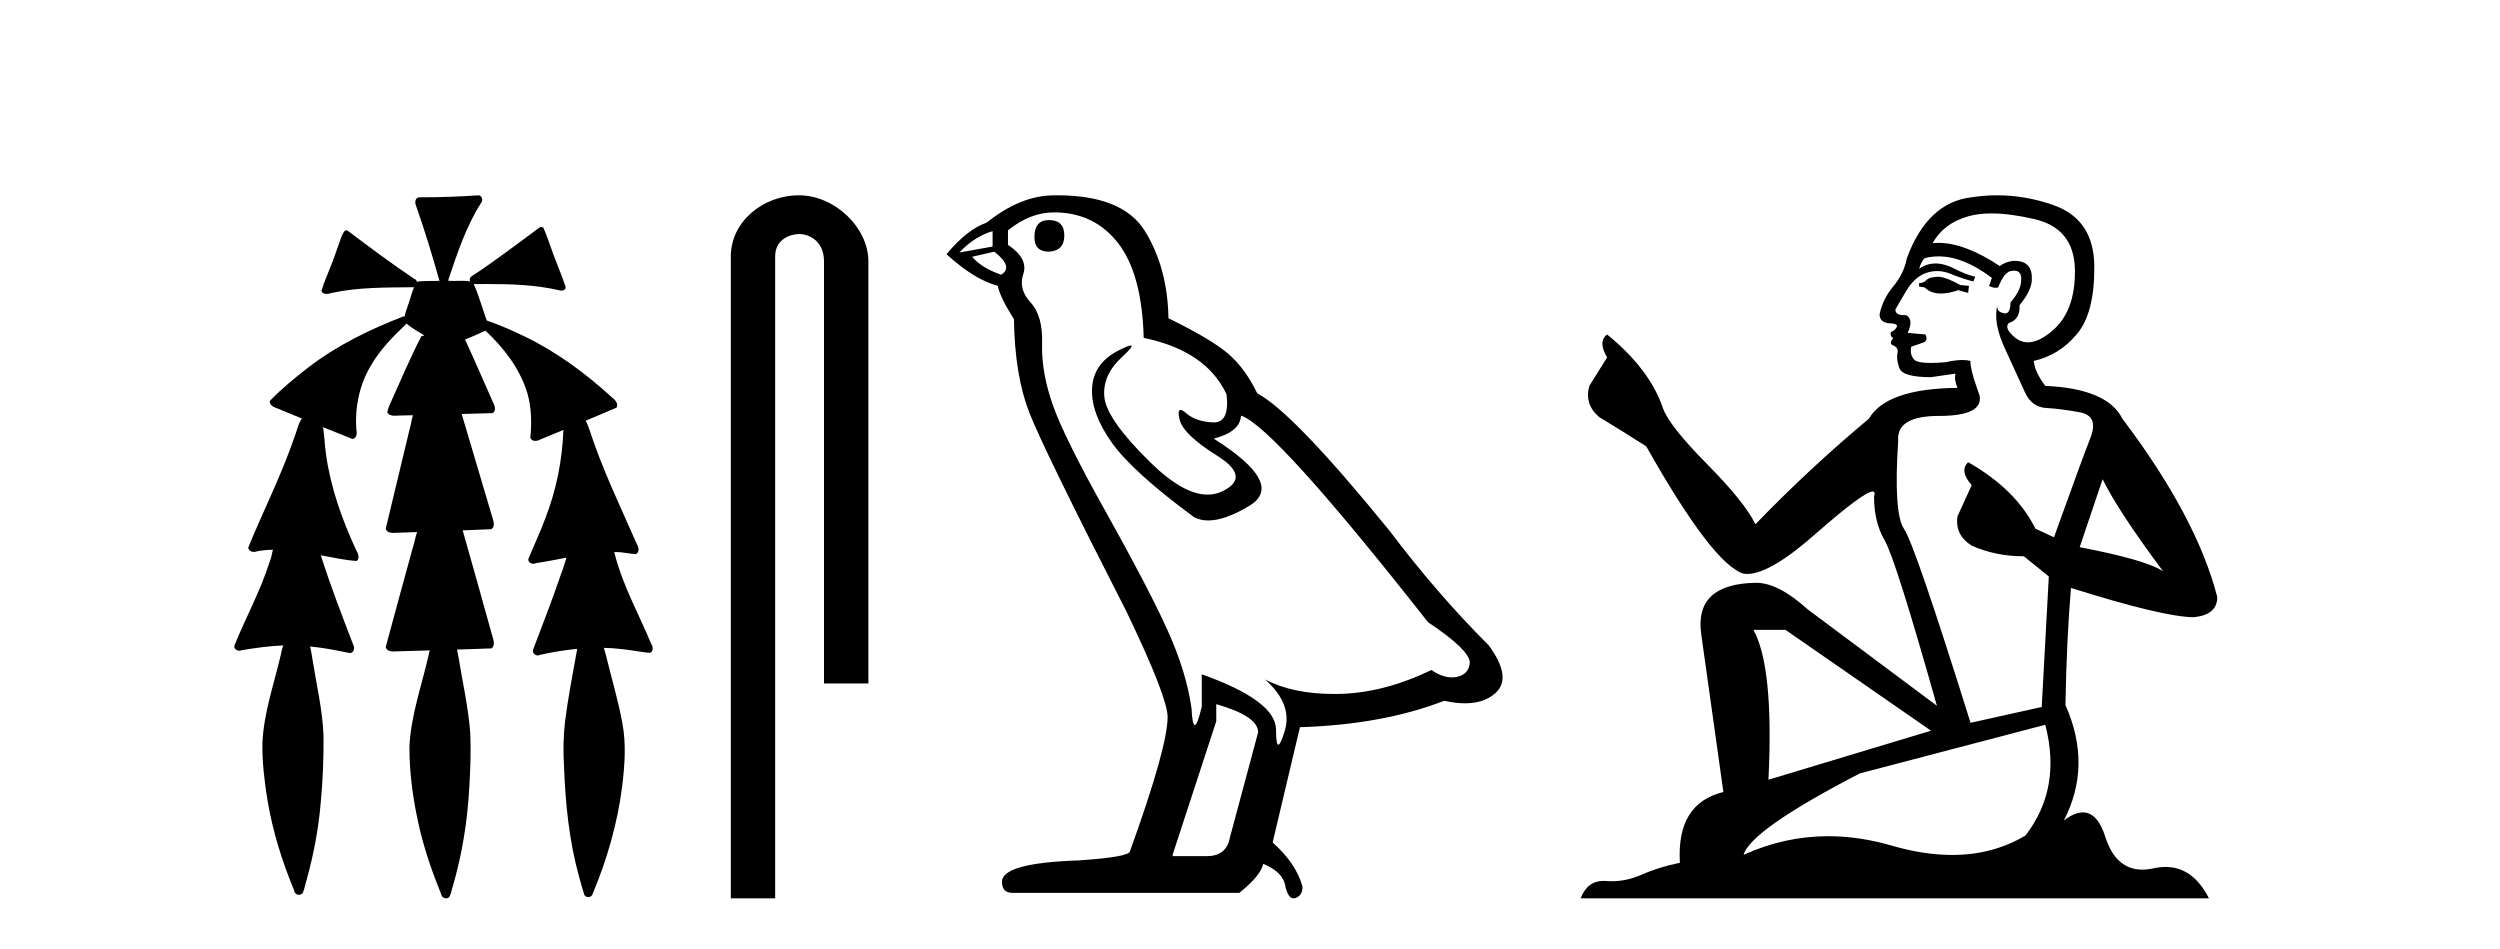 <?xml version='1.0' encoding='UTF-8' standalone='yes'?><svg xmlns='http://www.w3.org/2000/svg' xmlns:xlink='http://www.w3.org/1999/xlink' width='108.0' height='41.0' ><path d='M 20.664 8.437 C 20.654 8.437 20.644 8.438 20.633 8.44 C 19.832 8.495 19.029 8.523 18.226 8.523 C 18.187 8.523 18.148 8.523 18.109 8.523 C 17.927 8.534 17.913 8.764 17.974 8.893 C 18.352 9.961 18.679 11.044 18.985 12.134 C 18.982 12.134 18.979 12.134 18.976 12.134 C 18.968 12.134 18.959 12.134 18.951 12.134 C 18.948 12.134 18.945 12.134 18.942 12.134 C 18.639 12.139 18.332 12.133 18.033 12.163 C 18.027 12.17 18.023 12.178 18.017 12.186 C 17.999 12.117 17.953 12.055 17.882 12.038 C 16.903 11.379 15.955 10.673 15.014 9.961 C 14.99 9.958 14.967 9.95 14.942 9.95 C 14.937 9.95 14.932 9.95 14.926 9.951 C 14.833 10.009 14.798 10.14 14.746 10.236 C 14.581 10.68 14.443 11.134 14.26 11.572 C 14.129 11.903 13.984 12.233 13.885 12.574 C 13.928 12.669 14.011 12.698 14.102 12.698 C 14.189 12.698 14.283 12.671 14.357 12.649 C 15.516 12.401 16.709 12.423 17.888 12.408 L 17.888 12.408 C 17.771 12.665 17.721 12.955 17.615 13.217 C 17.567 13.367 17.51 13.519 17.477 13.673 C 17.468 13.672 17.458 13.671 17.448 13.671 C 17.436 13.671 17.424 13.672 17.412 13.675 C 15.973 14.233 14.567 14.916 13.337 15.859 C 12.75 16.314 12.167 16.786 11.653 17.323 C 11.642 17.539 11.885 17.608 12.047 17.67 C 12.379 17.807 12.71 17.944 13.042 18.081 C 12.874 18.311 12.831 18.611 12.723 18.873 C 12.166 20.508 11.381 22.052 10.726 23.648 C 10.729 23.779 10.851 23.844 10.97 23.844 C 11.014 23.844 11.058 23.835 11.095 23.818 C 11.326 23.774 11.557 23.752 11.789 23.747 L 11.789 23.747 C 11.741 23.928 11.722 24.12 11.641 24.289 C 11.25 25.538 10.608 26.686 10.124 27.897 C 10.101 28.029 10.225 28.111 10.343 28.111 C 10.379 28.111 10.413 28.104 10.444 28.088 C 11.035 27.991 11.634 27.906 12.235 27.882 L 12.235 27.882 C 12.166 28.049 12.153 28.235 12.101 28.408 C 11.811 29.634 11.387 30.844 11.336 32.113 C 11.325 32.938 11.425 33.762 11.556 34.575 C 11.782 35.913 12.186 37.217 12.708 38.468 C 12.713 38.583 12.818 38.655 12.92 38.655 C 12.984 38.655 13.047 38.627 13.083 38.563 C 13.159 38.395 13.183 38.206 13.241 38.029 C 13.541 36.946 13.756 35.837 13.852 34.716 C 13.946 33.749 13.983 32.776 13.977 31.804 C 13.937 30.667 13.666 29.557 13.491 28.436 C 13.461 28.267 13.439 28.093 13.395 27.927 L 13.395 27.927 C 13.973 27.982 14.541 28.095 15.109 28.213 C 15.111 28.213 15.113 28.213 15.114 28.213 C 15.296 28.213 15.336 27.971 15.255 27.843 C 14.767 26.567 14.27 25.291 13.86 23.989 L 13.86 23.989 C 13.88 23.992 13.9 23.995 13.919 23.999 C 14.414 24.089 14.91 24.204 15.411 24.233 C 15.568 24.103 15.455 23.89 15.379 23.748 C 14.775 22.438 14.281 21.063 14.084 19.628 C 14.021 19.239 14.022 18.84 13.955 18.454 L 13.955 18.454 C 14.381 18.627 14.807 18.8 15.235 18.967 C 15.421 18.922 15.43 18.693 15.392 18.541 C 15.327 17.609 15.522 16.653 15.993 15.843 C 16.394 15.127 16.973 14.54 17.564 13.981 C 17.798 14.181 18.07 14.33 18.335 14.49 C 18.29 14.501 18.246 14.512 18.202 14.525 C 17.716 15.465 17.307 16.442 16.871 17.405 C 16.815 17.539 16.749 17.676 16.73 17.818 C 16.803 17.937 16.924 17.959 17.051 17.959 C 17.131 17.959 17.212 17.95 17.285 17.95 C 17.289 17.95 17.293 17.95 17.297 17.95 C 17.478 17.946 17.659 17.942 17.839 17.938 L 17.839 17.938 C 17.778 18.125 17.761 18.334 17.701 18.519 C 17.353 19.958 17.007 21.397 16.664 22.837 C 16.705 22.99 16.859 23.022 17.003 23.022 C 17.046 23.022 17.087 23.019 17.125 23.016 C 17.423 23.005 17.721 22.995 18.018 22.985 L 18.018 22.985 C 17.936 23.22 17.899 23.475 17.819 23.71 C 17.433 25.125 17.04 26.539 16.663 27.954 C 16.704 28.112 16.861 28.145 17.009 28.145 C 17.055 28.145 17.1 28.142 17.141 28.138 C 17.615 28.125 18.09 28.111 18.565 28.098 L 18.565 28.098 C 18.54 28.176 18.523 28.258 18.51 28.33 C 18.212 29.629 17.755 30.902 17.687 32.243 C 17.682 33.458 17.861 34.667 18.139 35.848 C 18.368 36.801 18.693 37.729 19.062 38.636 C 19.076 38.74 19.176 38.809 19.272 38.809 C 19.327 38.809 19.382 38.786 19.418 38.732 C 19.497 38.591 19.512 38.422 19.567 38.27 C 19.97 36.877 20.2 35.438 20.274 33.99 C 20.322 33.219 20.35 32.445 20.315 31.674 C 20.235 30.566 19.984 29.482 19.807 28.388 C 19.787 28.28 19.77 28.169 19.741 28.062 C 20.239 28.046 20.737 28.031 21.234 28.011 C 21.411 27.874 21.313 27.635 21.264 27.46 C 20.84 25.943 20.421 24.425 19.988 22.912 C 20.404 22.896 20.82 22.881 21.235 22.861 C 21.409 22.724 21.311 22.487 21.259 22.314 C 20.821 20.837 20.383 19.361 19.945 17.885 C 20.391 17.873 20.838 17.862 21.284 17.847 C 21.453 17.735 21.37 17.508 21.292 17.366 C 20.894 16.466 20.503 15.563 20.091 14.669 C 20.388 14.547 20.682 14.421 20.971 14.284 C 21.766 15.028 22.459 15.922 22.779 16.975 C 22.962 17.601 22.974 18.264 22.91 18.909 C 22.945 19.01 23.031 19.047 23.125 19.047 C 23.204 19.047 23.289 19.02 23.351 18.981 C 23.683 18.844 24.016 18.707 24.348 18.57 L 24.348 18.57 C 24.345 18.573 24.342 18.575 24.339 18.578 C 24.291 19.882 24.032 21.178 23.557 22.394 C 23.338 22.99 23.064 23.563 22.824 24.15 C 22.81 24.278 22.929 24.354 23.045 24.354 C 23.086 24.354 23.126 24.345 23.16 24.325 C 23.599 24.261 24.036 24.173 24.474 24.09 L 24.474 24.09 C 24.387 24.332 24.326 24.586 24.228 24.825 C 23.855 25.919 23.433 26.995 23.026 28.076 C 22.996 28.204 23.111 28.316 23.231 28.316 C 23.262 28.316 23.294 28.308 23.324 28.291 C 23.854 28.172 24.393 28.082 24.935 28.03 L 24.935 28.03 C 24.923 28.081 24.913 28.133 24.908 28.179 C 24.729 29.184 24.532 30.186 24.406 31.199 C 24.337 31.831 24.325 32.468 24.366 33.102 C 24.423 34.706 24.585 36.316 25.014 37.866 C 25.087 38.13 25.157 38.397 25.243 38.656 C 25.275 38.723 25.344 38.755 25.413 38.755 C 25.497 38.755 25.582 38.707 25.601 38.617 C 26.22 37.143 26.669 35.592 26.873 34.004 C 26.987 33.083 27.06 32.141 26.883 31.223 C 26.705 30.247 26.415 29.295 26.183 28.331 C 26.145 28.22 26.126 28.098 26.088 27.987 L 26.088 27.987 C 26.365 27.994 26.642 28.012 26.918 28.048 C 27.304 28.089 27.685 28.169 28.07 28.204 C 28.233 28.157 28.22 27.943 28.139 27.83 C 27.6 26.531 26.899 25.29 26.554 23.92 C 26.549 23.897 26.542 23.872 26.536 23.847 L 26.536 23.847 C 26.601 23.848 26.666 23.849 26.731 23.852 C 26.976 23.87 27.22 23.92 27.464 23.94 C 27.637 23.864 27.595 23.638 27.514 23.508 C 26.798 21.881 26.023 20.275 25.47 18.583 C 25.418 18.451 25.381 18.303 25.304 18.186 C 25.3 18.183 25.295 18.181 25.291 18.178 C 25.739 17.991 26.187 17.804 26.631 17.611 C 26.736 17.433 26.559 17.261 26.428 17.159 C 25.289 16.121 24.035 15.193 22.642 14.524 C 22.117 14.273 21.583 14.034 21.031 13.848 C 20.991 13.725 20.934 13.604 20.904 13.483 C 20.761 13.075 20.642 12.654 20.462 12.263 L 20.462 12.263 C 20.499 12.271 20.539 12.273 20.579 12.273 C 20.625 12.273 20.672 12.27 20.715 12.27 C 20.73 12.27 20.744 12.27 20.757 12.271 C 20.857 12.271 20.957 12.27 21.057 12.27 C 22.09 12.27 23.13 12.304 24.14 12.536 C 24.169 12.549 24.206 12.556 24.243 12.556 C 24.345 12.556 24.453 12.505 24.432 12.391 C 24.235 11.775 23.958 11.189 23.758 10.574 C 23.668 10.323 23.58 10.067 23.468 9.827 C 23.436 9.814 23.403 9.808 23.369 9.808 C 23.358 9.808 23.346 9.808 23.334 9.81 C 22.386 10.502 21.456 11.223 20.475 11.869 C 20.372 11.923 20.239 12.027 20.313 12.157 C 20.313 12.157 20.313 12.158 20.314 12.158 C 20.197 12.136 20.078 12.131 19.958 12.131 C 19.838 12.131 19.718 12.136 19.599 12.136 C 19.554 12.136 19.51 12.135 19.466 12.133 C 19.459 12.133 19.452 12.133 19.445 12.133 C 19.426 12.133 19.407 12.133 19.388 12.133 C 19.381 12.133 19.374 12.133 19.367 12.133 C 19.374 12.113 19.377 12.091 19.375 12.068 C 19.758 10.926 20.141 9.768 20.795 8.747 C 20.875 8.643 20.817 8.462 20.691 8.439 C 20.682 8.438 20.673 8.437 20.664 8.437 Z' style='fill:#000000;stroke:none' /><path d='M 34.515 8.437 C 32.946 8.437 31.571 9.591 31.571 11.072 L 31.571 38.809 L 33.487 38.809 L 33.487 11.072 C 33.487 10.346 34.126 10.111 34.528 10.111 C 34.949 10.111 35.597 10.406 35.597 11.296 L 35.597 29.526 L 37.514 29.526 L 37.514 11.296 C 37.514 9.813 36.045 8.437 34.515 8.437 Z' style='fill:#000000;stroke:none' /><path d='M 45.314 9.507 Q 44.687 9.507 44.687 10.245 Q 44.687 10.872 45.314 10.872 Q 45.978 10.835 45.978 10.171 Q 45.978 9.507 45.314 9.507 ZM 42.88 9.987 L 42.88 10.651 L 41.442 10.909 Q 42.106 10.208 42.88 9.987 ZM 42.954 10.872 Q 43.802 11.536 43.249 11.868 Q 42.401 11.573 41.995 11.093 L 42.954 10.872 ZM 45.536 9.175 Q 47.269 9.175 48.302 10.503 Q 49.335 11.831 49.408 14.597 Q 52.101 15.15 52.986 17.031 Q 53.129 18.249 52.437 18.249 Q 52.417 18.249 52.396 18.248 Q 51.658 18.211 51.234 17.843 Q 51.08 17.709 51.001 17.709 Q 50.864 17.709 50.957 18.119 Q 51.105 18.765 52.58 19.687 Q 54.056 20.609 52.82 21.217 Q 52.513 21.368 52.167 21.368 Q 51.118 21.368 49.703 19.982 Q 47.822 18.138 47.712 17.179 Q 47.601 16.22 48.486 15.408 Q 49.013 14.926 48.848 14.926 Q 48.736 14.926 48.302 15.15 Q 47.232 15.703 47.177 16.773 Q 47.122 17.843 48.025 19.115 Q 48.929 20.388 51.584 22.342 Q 51.856 22.484 52.199 22.484 Q 52.928 22.484 53.982 21.844 Q 55.531 20.904 52.433 18.949 Q 53.576 18.654 53.613 17.953 Q 55.051 18.433 61.69 26.879 Q 63.461 28.059 63.497 28.612 Q 63.461 29.129 62.944 29.239 Q 62.834 29.263 62.72 29.263 Q 62.301 29.263 61.838 28.944 Q 59.772 29.94 57.836 29.977 Q 57.734 29.979 57.634 29.979 Q 55.834 29.979 54.646 29.35 L 54.646 29.35 Q 55.863 30.42 55.494 31.6 Q 55.315 32.172 55.223 32.172 Q 55.125 32.172 55.125 31.526 Q 55.125 30.272 51.916 29.129 L 51.916 30.53 Q 51.728 31.324 51.616 31.324 Q 51.51 31.324 51.474 30.604 Q 51.253 29.018 50.423 27.192 Q 49.593 25.367 47.786 22.139 Q 45.978 18.912 45.48 17.492 Q 44.983 16.072 45.019 14.855 Q 45.056 13.638 44.521 13.066 Q 43.987 12.495 44.208 11.831 Q 44.429 11.167 43.544 10.577 L 43.544 9.95 Q 44.503 9.175 45.536 9.175 ZM 52.543 30.42 Q 54.351 30.936 54.351 31.637 L 53.134 36.173 Q 52.986 36.985 52.138 36.985 L 50.662 36.985 L 50.662 36.911 L 52.543 31.157 L 52.543 30.42 ZM 45.669 8.437 Q 45.603 8.437 45.536 8.438 Q 44.097 8.438 42.622 9.618 Q 41.774 9.913 40.889 10.983 Q 42.106 12.089 43.102 12.347 Q 43.212 12.864 43.802 13.786 Q 43.839 16.22 44.466 17.824 Q 45.093 19.429 48.671 26.436 Q 50.441 30.124 50.441 30.973 Q 50.441 32.264 48.818 36.763 Q 48.818 37.022 46.605 37.169 Q 43.286 37.28 43.286 38.091 Q 43.286 38.571 43.729 38.571 L 53.539 38.571 Q 54.461 37.833 54.572 37.317 Q 55.457 37.685 55.531 38.312 Q 55.655 38.809 55.884 38.809 Q 55.927 38.809 55.973 38.792 Q 56.269 38.681 56.269 38.312 Q 56.01 37.317 54.978 36.394 L 56.158 31.415 Q 59.735 31.305 62.391 30.272 Q 62.883 30.383 63.293 30.383 Q 64.112 30.383 64.604 29.94 Q 65.342 29.276 64.309 27.875 Q 62.059 25.625 60.031 22.932 Q 55.863 17.806 54.314 16.994 Q 53.797 15.925 53.078 15.298 Q 52.359 14.671 50.478 13.749 Q 50.441 11.573 49.464 9.987 Q 48.509 8.437 45.669 8.437 Z' style='fill:#000000;stroke:none' /><path d='M 83.794 11.955 Q 83.367 11.955 83.231 12.091 Q 83.111 12.228 82.906 12.228 L 82.906 12.382 L 83.145 12.416 Q 83.41 12.681 83.85 12.681 Q 84.176 12.681 84.597 12.535 L 85.024 12.655 L 85.059 12.348 L 84.683 12.313 Q 84.136 12.006 83.794 11.955 ZM 86.032 9.22 Q 86.82 9.22 87.86 9.46 Q 89.62 9.853 89.637 11.681 Q 89.654 13.492 88.612 14.329 Q 88.061 14.788 87.609 14.788 Q 87.22 14.788 86.904 14.449 Q 86.596 14.141 86.784 13.953 Q 87.279 13.8 87.245 13.185 Q 87.775 12.535 87.775 12.074 Q 87.808 11.27 87.036 11.27 Q 87.005 11.27 86.972 11.271 Q 86.63 11.305 86.391 11.493 Q 84.88 10.491 83.73 10.491 Q 83.607 10.491 83.487 10.503 L 83.487 10.503 Q 83.982 9.631 85.042 9.341 Q 85.474 9.22 86.032 9.22 ZM 90.833 20.701 Q 91.499 22.068 93.446 24.682 Q 92.712 24.186 89.842 23.639 L 90.833 20.701 ZM 83.749 11.076 Q 84.827 11.076 86.049 12.006 L 85.93 12.348 Q 86.073 12.431 86.208 12.431 Q 86.266 12.431 86.323 12.416 Q 86.596 11.698 86.938 11.698 Q 86.979 11.693 87.015 11.693 Q 87.344 11.693 87.314 12.108 Q 87.314 12.535 86.852 13.065 Q 86.852 13.538 86.622 13.538 Q 86.586 13.538 86.545 13.526 Q 86.237 13.458 86.289 13.185 L 86.289 13.185 Q 86.084 13.953 86.647 15.132 Q 87.194 16.328 87.484 16.96 Q 87.775 17.592 88.407 17.626 Q 89.039 17.66 89.859 17.814 Q 90.679 17.968 90.303 18.925 Q 89.927 19.881 88.731 23.212 L 87.929 22.837 Q 87.091 21.145 85.024 19.967 L 85.024 19.967 Q 84.632 20.342 85.178 20.957 L 84.563 22.307 Q 84.444 23.11 85.178 23.571 Q 86.203 24.032 87.433 24.032 L 88.509 24.904 L 88.202 30.541 L 85.127 31.224 Q 82.718 23.52 82.257 22.854 Q 81.796 22.187 82.001 19.044 Q 81.915 17.968 83.76 17.968 Q 85.674 17.968 85.52 17.097 L 85.281 16.396 Q 85.093 15.747 85.127 15.593 Q 84.977 15.552 84.777 15.552 Q 84.478 15.552 84.068 15.645 Q 83.681 15.679 83.4 15.679 Q 82.838 15.679 82.701 15.542 Q 82.496 15.337 82.564 14.978 L 83.111 14.79 Q 83.299 14.688 83.179 14.449 L 82.411 14.38 Q 82.684 13.8 82.342 13.612 Q 82.291 13.615 82.246 13.615 Q 81.881 13.615 81.881 13.373 Q 82.001 13.15 82.359 12.553 Q 82.718 11.955 83.231 11.784 Q 83.461 11.71 83.688 11.71 Q 83.983 11.71 84.273 11.835 Q 84.785 12.04 85.247 12.16 L 85.332 11.955 Q 84.905 11.852 84.444 11.613 Q 83.999 11.382 83.615 11.382 Q 83.231 11.382 82.906 11.613 Q 82.992 11.305 83.145 11.152 Q 83.441 11.076 83.749 11.076 ZM 77.132 27.21 L 83.419 31.566 L 76.397 33.684 Q 76.637 28.816 75.748 27.21 ZM 88.356 31.31 Q 89.073 34.06 87.501 36.093 Q 86.094 36.934 84.332 36.934 Q 83.122 36.934 81.744 36.537 Q 80.333 36.124 78.981 36.124 Q 77.093 36.124 75.321 36.93 Q 75.629 35.854 80.344 33.411 L 88.356 31.31 ZM 86.277 8.437 Q 85.73 8.437 85.178 8.521 Q 83.265 8.743 82.377 11.152 Q 82.257 11.801 81.796 12.365 Q 81.334 12.911 81.198 13.578 Q 81.198 13.953 81.676 13.97 Q 82.154 13.988 81.796 14.295 Q 81.642 14.329 81.676 14.449 Q 81.693 14.568 81.796 14.603 Q 81.574 14.842 81.796 14.927 Q 82.035 15.03 81.967 15.269 Q 81.915 15.525 82.052 15.901 Q 82.189 16.294 83.419 16.294 L 84.478 16.14 L 84.478 16.14 Q 84.409 16.396 84.563 16.755 Q 81.488 16.789 80.737 18.087 Q 78.157 20.24 75.834 22.649 Q 75.372 21.692 73.732 20.035 Q 72.11 18.395 71.836 17.626 Q 71.273 15.952 69.428 14.449 Q 69.018 14.756 69.428 15.44 L 68.659 16.67 Q 68.437 17.472 69.086 18.019 Q 70.077 18.617 71.119 19.283 Q 73.989 24.374 75.321 24.784 Q 75.395 24.795 75.475 24.795 Q 76.489 24.795 78.516 22.99 Q 80.524 21.235 80.898 21.235 Q 81.03 21.235 80.959 21.453 Q 80.959 22.563 81.42 23.349 Q 81.881 24.135 83.675 30.49 L 78.089 26.322 Q 76.825 25.177 75.868 25.177 Q 73.186 25.211 73.493 27.398 L 74.45 34.214 Q 72.417 34.709 72.571 37.272 Q 71.648 37.46 70.88 37.801 Q 70.259 38.07 69.626 38.07 Q 69.493 38.07 69.359 38.058 Q 69.313 38.055 69.269 38.055 Q 68.572 38.055 68.283 38.809 L 95.428 38.809 Q 94.735 37.452 93.551 37.452 Q 93.304 37.452 93.036 37.511 Q 92.778 37.568 92.548 37.568 Q 91.407 37.568 90.952 36.161 Q 90.615 35.096 89.981 35.096 Q 89.618 35.096 89.159 35.444 Q 90.389 33.069 89.227 30.456 Q 89.278 27.62 89.466 25.399 Q 93.481 26.663 94.779 26.663 Q 95.787 26.561 95.787 25.792 Q 94.898 22.341 91.687 18.087 Q 91.038 16.789 88.356 16.67 Q 87.894 16.055 87.86 15.593 Q 88.971 15.337 89.722 14.432 Q 90.491 13.526 90.474 11.493 Q 90.457 9.478 88.714 8.863 Q 87.508 8.437 86.277 8.437 Z' style='fill:#000000;stroke:none' /></svg>